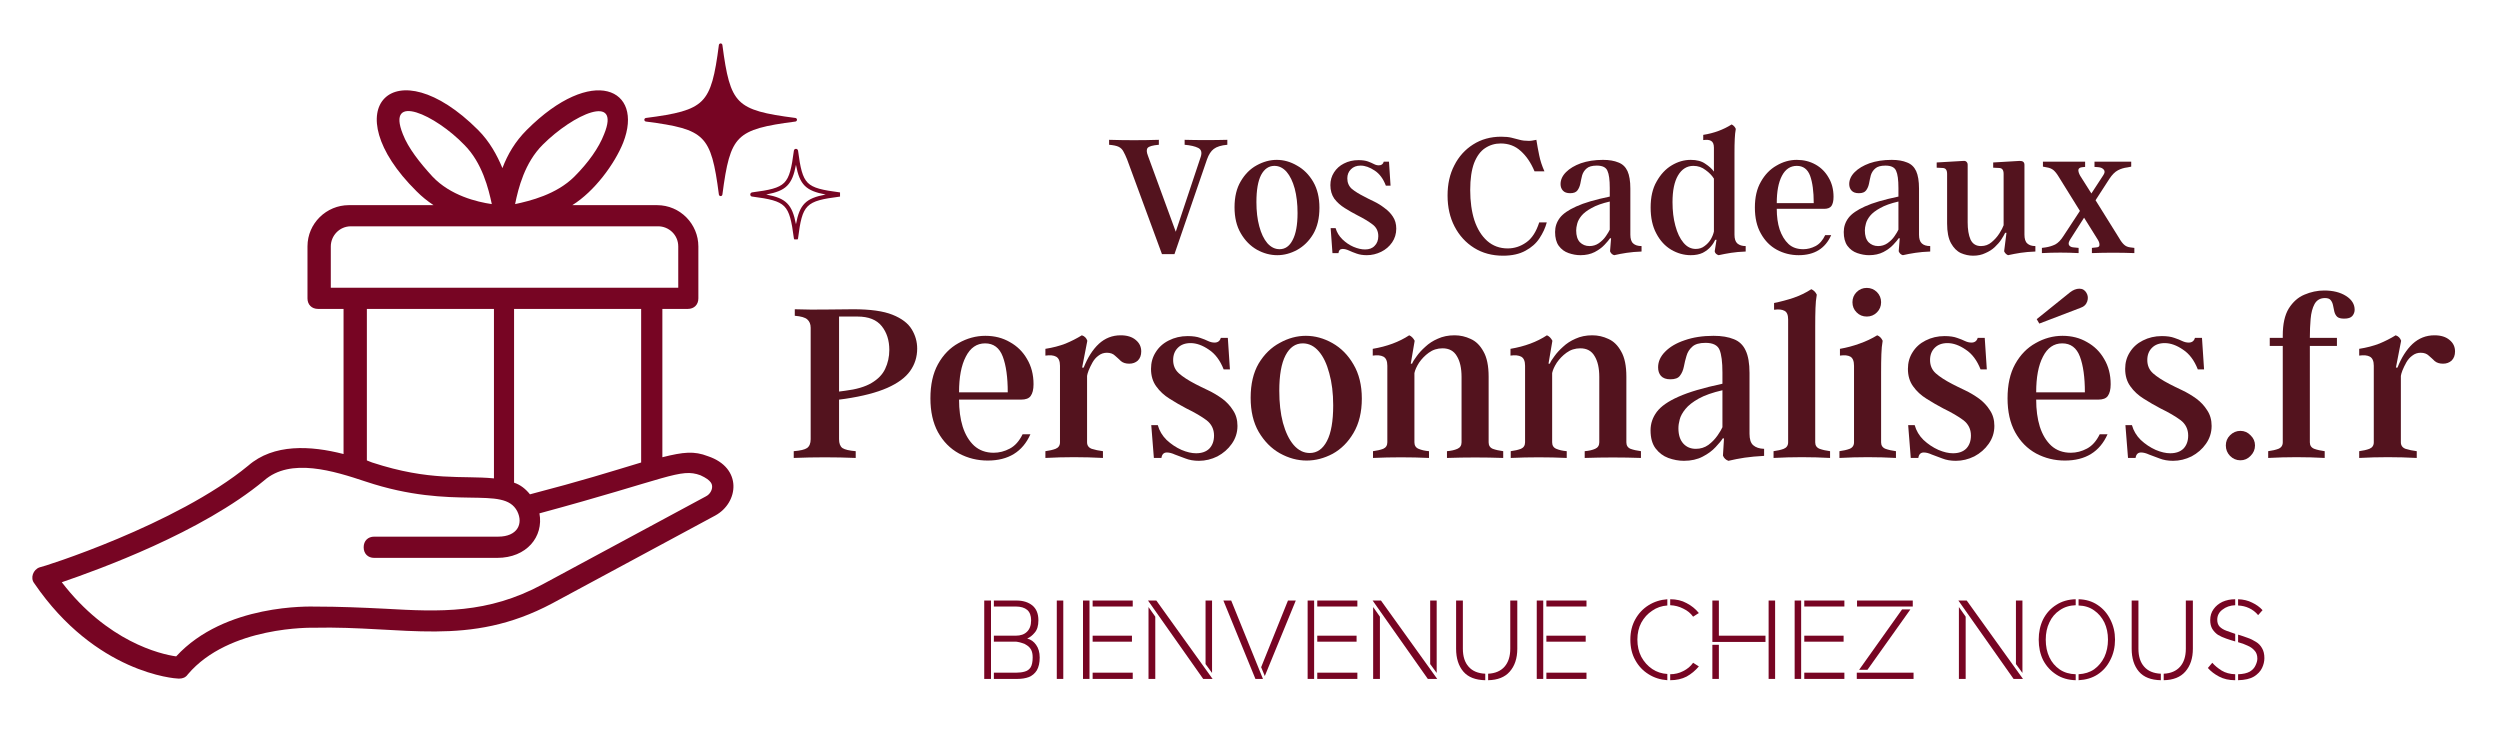 <svg version="1.0" preserveAspectRatio="xMidYMid meet" height="60" viewBox="0 0 150 45" zoomAndPan="magnify" width="200" xmlns:xlink="http://www.w3.org/1999/xlink" xmlns="http://www.w3.org/2000/svg"><defs><g></g><clipPath id="24b18cf048"><path clip-rule="nonzero" d="M 38.645 2.605 L 50.402 2.605 L 50.402 14.363 L 38.645 14.363 Z M 38.645 2.605"></path></clipPath><clipPath id="81e649d11e"><path clip-rule="nonzero" d="M 1.801 5 L 44.422 5 L 44.422 40.816 L 1.801 40.816 Z M 1.801 5"></path></clipPath></defs><rect fill-opacity="1" height="54" y="-4.5" fill="#ffffff" width="180" x="-15"></rect><rect fill-opacity="1" height="54" y="-4.5" fill="#ffffff" width="180" x="-15"></rect><g clip-path="url(#24b18cf048)"><path fill-rule="nonzero" fill-opacity="1" d="M 47.82 7.184 C 47.82 7.238 47.777 7.285 47.727 7.293 C 45.91 7.527 44.945 7.742 44.367 8.316 C 43.793 8.891 43.582 9.855 43.344 11.672 C 43.336 11.727 43.293 11.766 43.238 11.766 C 43.188 11.766 43.141 11.727 43.133 11.672 C 42.898 9.855 42.684 8.891 42.109 8.316 C 41.535 7.738 40.566 7.527 38.754 7.293 C 38.699 7.285 38.66 7.238 38.66 7.184 C 38.66 7.133 38.699 7.086 38.754 7.078 C 40.57 6.844 41.531 6.629 42.109 6.055 C 42.684 5.48 42.898 4.516 43.133 2.699 C 43.141 2.645 43.188 2.605 43.238 2.605 C 43.293 2.605 43.336 2.645 43.344 2.699 C 43.582 4.516 43.793 5.48 44.367 6.055 C 44.941 6.629 45.91 6.844 47.727 7.078 C 47.781 7.086 47.82 7.133 47.82 7.184 Z M 50.492 11.672 C 50.492 11.734 50.449 11.789 50.387 11.797 C 48.332 12.062 48.145 12.25 47.883 14.301 C 47.875 14.363 47.82 14.41 47.758 14.41 C 47.695 14.41 47.641 14.363 47.633 14.301 C 47.496 13.254 47.375 12.699 47.051 12.375 C 46.727 12.051 46.172 11.93 45.125 11.793 C 45.062 11.789 45.016 11.734 45.016 11.668 C 45.016 11.605 45.062 11.555 45.125 11.543 C 46.172 11.406 46.727 11.289 47.051 10.965 C 47.375 10.641 47.496 10.086 47.633 9.039 C 47.641 8.977 47.691 8.93 47.758 8.93 C 47.82 8.93 47.871 8.977 47.883 9.039 C 48.02 10.082 48.141 10.637 48.465 10.965 C 48.789 11.289 49.34 11.406 50.387 11.543 C 50.449 11.555 50.492 11.609 50.492 11.672 Z M 49.539 11.672 C 48.938 11.559 48.555 11.414 48.285 11.145 C 48.016 10.875 47.871 10.492 47.758 9.891 C 47.645 10.492 47.496 10.875 47.227 11.145 C 46.961 11.414 46.578 11.555 45.973 11.672 C 46.578 11.785 46.961 11.93 47.227 12.199 C 47.496 12.469 47.641 12.852 47.758 13.453 C 47.871 12.852 48.016 12.469 48.285 12.199 C 48.555 11.93 48.934 11.785 49.539 11.672 Z M 49.539 11.672" fill="#770523"></path></g><g clip-path="url(#81e649d11e)"><path fill-rule="nonzero" fill-opacity="1" d="M 42.473 27.371 C 41.648 27.051 41.012 27.117 39.742 27.434 L 39.742 18.535 L 41.266 18.535 C 41.648 18.535 41.902 18.281 41.902 17.902 L 41.902 14.785 C 41.902 13.453 40.82 12.309 39.422 12.309 L 34.34 12.309 C 35.672 11.48 36.883 9.828 37.391 8.559 C 38.66 5.316 35.547 3.855 31.605 7.797 C 30.906 8.496 30.461 9.258 30.145 10.086 C 29.828 9.32 29.383 8.496 28.684 7.797 C 23.664 2.777 19.977 6.523 24.996 11.48 C 25.316 11.801 25.633 12.055 26.012 12.309 L 20.93 12.309 C 19.594 12.309 18.449 13.391 18.449 14.785 L 18.449 17.902 C 18.449 18.281 18.703 18.535 19.086 18.535 L 20.613 18.535 L 20.613 27.242 C 18.641 26.734 16.418 26.609 14.891 27.941 C 10.57 31.5 2.5 34.043 2.371 34.043 C 1.992 34.172 1.801 34.68 2.055 34.996 C 5.742 40.398 10.508 40.715 10.699 40.715 C 10.699 40.715 10.699 40.715 10.762 40.715 C 10.953 40.715 11.141 40.652 11.27 40.461 C 13.746 37.539 18.77 37.664 18.832 37.664 C 24.234 37.539 28.109 38.875 33.133 36.203 L 42.918 30.93 C 44.316 30.168 44.57 28.07 42.473 27.371 Z M 31.797 29.66 C 31.543 29.34 31.227 29.086 30.844 28.961 L 30.844 18.535 L 38.469 18.535 L 38.469 27.75 C 36.562 28.324 34.973 28.832 31.797 29.66 Z M 32.559 8.688 C 34.402 6.844 37.262 5.57 36.246 8.051 C 35.93 8.875 35.293 9.766 34.465 10.594 C 33.387 11.672 31.797 12.055 30.906 12.246 C 31.098 11.293 31.48 9.766 32.559 8.688 Z M 24.172 8.051 C 23.152 5.508 26.141 6.906 27.855 8.688 C 28.938 9.766 29.32 11.355 29.508 12.246 C 28.621 12.117 27.031 11.738 25.949 10.594 C 25.188 9.766 24.488 8.875 24.172 8.051 Z M 19.848 14.785 C 19.848 14.152 20.359 13.578 21.055 13.578 L 39.488 13.578 C 40.121 13.578 40.695 14.086 40.695 14.785 L 40.695 17.266 L 19.848 17.266 Z M 22.012 18.535 L 29.637 18.535 L 29.637 28.703 C 27.73 28.516 25.824 28.895 22.328 27.75 C 22.199 27.688 22.137 27.688 22.012 27.625 Z M 42.727 29.215 C 42.727 29.402 42.602 29.66 42.348 29.785 L 32.559 35.059 C 29.254 36.84 26.395 36.711 23.09 36.523 C 21.754 36.457 20.359 36.395 18.895 36.395 C 18.641 36.395 13.492 36.203 10.57 39.383 C 9.617 39.254 6.438 38.492 3.707 34.934 C 5.93 34.172 12.094 31.945 15.844 28.832 C 17.434 27.434 20.039 28.262 21.945 28.895 C 27.285 30.676 30.207 29.086 31.035 30.676 C 31.414 31.438 31.035 32.199 29.891 32.199 L 22.453 32.199 C 22.074 32.199 21.82 32.453 21.82 32.836 C 21.82 33.219 22.074 33.473 22.453 33.473 L 29.828 33.473 C 31.605 33.473 32.625 32.199 32.367 30.801 C 40.121 28.703 40.82 28.07 42.027 28.516 C 42.727 28.832 42.727 29.086 42.727 29.215 Z M 42.727 29.215" fill="#770523"></path></g><g fill-opacity="1" fill="#53131e"><g transform="translate(66.437, 15.186)"><g><path d="M 4.641 -6.797 C 5.047 -6.785 5.473 -6.781 5.922 -6.781 C 6.367 -6.781 6.797 -6.785 7.203 -6.797 L 7.203 -6.5 C 6.836 -6.469 6.566 -6.383 6.391 -6.25 C 6.223 -6.125 6.086 -5.914 5.984 -5.625 L 4.031 0.062 L 3.281 0.062 L 1.188 -5.625 C 1.113 -5.812 1.039 -5.969 0.969 -6.094 C 0.906 -6.219 0.812 -6.312 0.688 -6.375 C 0.562 -6.438 0.367 -6.477 0.109 -6.5 L 0.109 -6.797 C 1.109 -6.766 2.102 -6.766 3.094 -6.797 L 3.094 -6.5 C 2.727 -6.469 2.504 -6.406 2.422 -6.312 C 2.348 -6.219 2.352 -6.062 2.438 -5.844 L 4.109 -1.281 L 5.609 -5.781 C 5.691 -6.039 5.641 -6.219 5.453 -6.312 C 5.266 -6.406 4.992 -6.469 4.641 -6.5 Z M 4.641 -6.797"></path></g></g></g><g fill-opacity="1" fill="#53131e"><g transform="translate(73.744, 15.186)"><g><path d="M 2.859 -5.594 C 3.285 -5.594 3.691 -5.477 4.078 -5.25 C 4.473 -5.031 4.797 -4.707 5.047 -4.281 C 5.297 -3.852 5.422 -3.332 5.422 -2.719 C 5.422 -2.094 5.297 -1.566 5.047 -1.141 C 4.797 -0.723 4.473 -0.406 4.078 -0.188 C 3.691 0.02 3.297 0.125 2.891 0.125 C 2.473 0.125 2.066 0.016 1.672 -0.203 C 1.273 -0.43 0.953 -0.758 0.703 -1.188 C 0.453 -1.613 0.328 -2.133 0.328 -2.75 C 0.328 -3.375 0.453 -3.895 0.703 -4.312 C 0.953 -4.738 1.27 -5.055 1.656 -5.266 C 2.051 -5.484 2.453 -5.594 2.859 -5.594 Z M 3.031 -0.234 C 3.363 -0.234 3.625 -0.414 3.812 -0.781 C 4.008 -1.145 4.109 -1.688 4.109 -2.406 C 4.109 -2.957 4.051 -3.445 3.938 -3.875 C 3.82 -4.301 3.66 -4.633 3.453 -4.875 C 3.242 -5.113 3 -5.234 2.719 -5.234 C 2.383 -5.234 2.117 -5.051 1.922 -4.688 C 1.734 -4.32 1.641 -3.781 1.641 -3.062 C 1.641 -2.52 1.695 -2.035 1.812 -1.609 C 1.926 -1.18 2.086 -0.844 2.297 -0.594 C 2.516 -0.352 2.758 -0.234 3.031 -0.234 Z M 3.031 -0.234"></path></g></g></g><g fill-opacity="1" fill="#53131e"><g transform="translate(79.495, 15.186)"><g><path d="M 4.281 -1.469 C 4.281 -1.156 4.195 -0.879 4.031 -0.641 C 3.863 -0.398 3.645 -0.211 3.375 -0.078 C 3.102 0.055 2.816 0.125 2.516 0.125 C 2.285 0.125 2.082 0.094 1.906 0.031 C 1.727 -0.031 1.57 -0.094 1.438 -0.156 C 1.301 -0.219 1.176 -0.25 1.062 -0.25 C 0.914 -0.25 0.832 -0.164 0.812 0 L 0.453 0 L 0.344 -1.5 L 0.641 -1.5 C 0.711 -1.25 0.848 -1.023 1.047 -0.828 C 1.254 -0.629 1.477 -0.477 1.719 -0.375 C 1.969 -0.27 2.195 -0.219 2.406 -0.219 C 2.656 -0.219 2.848 -0.289 2.984 -0.438 C 3.129 -0.582 3.203 -0.773 3.203 -1.016 C 3.203 -1.316 3.086 -1.551 2.859 -1.719 C 2.629 -1.895 2.328 -2.078 1.953 -2.266 C 1.691 -2.398 1.438 -2.547 1.188 -2.703 C 0.938 -2.859 0.727 -3.047 0.562 -3.266 C 0.406 -3.492 0.328 -3.766 0.328 -4.078 C 0.328 -4.359 0.398 -4.613 0.547 -4.844 C 0.691 -5.07 0.891 -5.25 1.141 -5.375 C 1.398 -5.508 1.691 -5.578 2.016 -5.578 C 2.242 -5.578 2.43 -5.551 2.578 -5.5 C 2.723 -5.445 2.844 -5.395 2.938 -5.344 C 3.039 -5.289 3.141 -5.266 3.234 -5.266 C 3.391 -5.266 3.488 -5.336 3.531 -5.484 L 3.844 -5.484 L 3.938 -4.047 L 3.656 -4.047 C 3.5 -4.461 3.273 -4.766 2.984 -4.953 C 2.691 -5.148 2.41 -5.25 2.141 -5.25 C 1.898 -5.25 1.707 -5.176 1.562 -5.031 C 1.414 -4.883 1.344 -4.703 1.344 -4.484 C 1.344 -4.234 1.43 -4.023 1.609 -3.859 C 1.797 -3.703 2.047 -3.547 2.359 -3.391 C 2.535 -3.297 2.734 -3.195 2.953 -3.094 C 3.172 -2.988 3.379 -2.859 3.578 -2.703 C 3.785 -2.555 3.953 -2.383 4.078 -2.188 C 4.211 -1.988 4.281 -1.75 4.281 -1.469 Z M 4.281 -1.469"></path></g></g></g><g fill-opacity="1" fill="#53131e"><g transform="translate(84.053, 15.186)"><g></g></g></g><g fill-opacity="1" fill="#53131e"><g transform="translate(86.463, 15.186)"><g><path d="M 5.891 -1.844 L 6.344 -1.844 C 6.258 -1.52 6.113 -1.203 5.906 -0.891 C 5.707 -0.586 5.426 -0.336 5.062 -0.141 C 4.707 0.055 4.258 0.156 3.719 0.156 C 3.062 0.156 2.484 0 1.984 -0.312 C 1.484 -0.625 1.094 -1.051 0.812 -1.594 C 0.531 -2.133 0.391 -2.754 0.391 -3.453 C 0.391 -4.141 0.523 -4.742 0.797 -5.266 C 1.066 -5.797 1.441 -6.211 1.922 -6.516 C 2.41 -6.828 2.973 -6.984 3.609 -6.984 C 3.867 -6.984 4.078 -6.961 4.234 -6.922 C 4.398 -6.879 4.562 -6.836 4.719 -6.797 C 4.875 -6.754 5.055 -6.734 5.266 -6.734 C 5.336 -6.734 5.406 -6.738 5.469 -6.75 C 5.531 -6.758 5.613 -6.773 5.719 -6.797 C 5.77 -6.473 5.828 -6.16 5.891 -5.859 C 5.953 -5.555 6.055 -5.238 6.203 -4.906 L 5.609 -4.906 C 5.391 -5.426 5.113 -5.832 4.781 -6.125 C 4.457 -6.426 4.055 -6.578 3.578 -6.578 C 3.234 -6.578 2.922 -6.484 2.641 -6.297 C 2.367 -6.117 2.148 -5.82 1.984 -5.406 C 1.828 -4.988 1.75 -4.445 1.75 -3.781 C 1.75 -3.102 1.832 -2.5 2 -1.969 C 2.176 -1.445 2.43 -1.035 2.766 -0.734 C 3.109 -0.43 3.52 -0.281 4 -0.281 C 4.395 -0.281 4.766 -0.398 5.109 -0.641 C 5.453 -0.879 5.711 -1.281 5.891 -1.844 Z M 5.891 -1.844"></path></g></g></g><g fill-opacity="1" fill="#53131e"><g transform="translate(93.024, 15.186)"><g><path d="M 4.797 -1.109 C 4.797 -0.859 4.852 -0.68 4.969 -0.578 C 5.082 -0.473 5.25 -0.422 5.469 -0.422 L 5.469 -0.094 C 5.133 -0.082 4.836 -0.055 4.578 -0.016 C 4.316 0.023 4.066 0.07 3.828 0.125 C 3.711 0.094 3.629 0.016 3.578 -0.109 L 3.641 -0.891 L 3.578 -0.891 C 3.516 -0.797 3.406 -0.664 3.25 -0.5 C 3.094 -0.332 2.895 -0.188 2.656 -0.062 C 2.414 0.062 2.129 0.125 1.797 0.125 C 1.566 0.125 1.332 0.082 1.094 0 C 0.852 -0.082 0.656 -0.227 0.5 -0.438 C 0.352 -0.645 0.281 -0.922 0.281 -1.266 C 0.281 -1.578 0.375 -1.859 0.562 -2.109 C 0.75 -2.359 1.078 -2.586 1.547 -2.797 C 2.023 -3.016 2.695 -3.211 3.562 -3.391 L 3.562 -3.906 C 3.562 -4.395 3.516 -4.738 3.422 -4.938 C 3.336 -5.145 3.125 -5.25 2.781 -5.25 C 2.5 -5.25 2.297 -5.191 2.172 -5.078 C 2.047 -4.973 1.957 -4.836 1.906 -4.672 C 1.863 -4.504 1.828 -4.336 1.797 -4.172 C 1.766 -4.016 1.707 -3.879 1.625 -3.766 C 1.539 -3.648 1.395 -3.594 1.188 -3.594 C 0.988 -3.594 0.844 -3.645 0.75 -3.75 C 0.656 -3.852 0.609 -3.984 0.609 -4.141 C 0.609 -4.398 0.719 -4.641 0.938 -4.859 C 1.156 -5.078 1.453 -5.254 1.828 -5.391 C 2.211 -5.523 2.656 -5.594 3.156 -5.594 C 3.531 -5.594 3.836 -5.539 4.078 -5.438 C 4.328 -5.344 4.508 -5.172 4.625 -4.922 C 4.738 -4.672 4.797 -4.32 4.797 -3.875 Z M 2.344 -0.422 C 2.551 -0.422 2.738 -0.477 2.906 -0.594 C 3.082 -0.719 3.223 -0.859 3.328 -1.016 C 3.441 -1.18 3.52 -1.312 3.562 -1.406 L 3.562 -3.094 C 3.102 -2.988 2.738 -2.859 2.469 -2.703 C 2.195 -2.555 1.992 -2.398 1.859 -2.234 C 1.734 -2.078 1.648 -1.922 1.609 -1.766 C 1.566 -1.609 1.547 -1.473 1.547 -1.359 C 1.547 -1.055 1.617 -0.82 1.766 -0.656 C 1.922 -0.5 2.113 -0.422 2.344 -0.422 Z M 2.344 -0.422"></path></g></g></g><g fill-opacity="1" fill="#53131e"><g transform="translate(98.71, 15.186)"><g><path d="M 5.359 -1.109 C 5.359 -0.859 5.414 -0.68 5.531 -0.578 C 5.656 -0.473 5.82 -0.422 6.031 -0.422 L 6.031 -0.094 C 5.695 -0.082 5.406 -0.055 5.156 -0.016 C 4.906 0.023 4.656 0.07 4.406 0.125 C 4.27 0.082 4.191 0.004 4.172 -0.109 L 4.281 -0.797 L 4.203 -0.797 C 4.148 -0.672 4.062 -0.535 3.938 -0.391 C 3.812 -0.242 3.648 -0.117 3.453 -0.016 C 3.254 0.078 3.016 0.125 2.734 0.125 C 2.328 0.125 1.938 0.016 1.562 -0.203 C 1.195 -0.422 0.898 -0.742 0.672 -1.172 C 0.441 -1.598 0.328 -2.117 0.328 -2.734 C 0.328 -3.359 0.445 -3.879 0.688 -4.297 C 0.926 -4.723 1.227 -5.047 1.594 -5.266 C 1.957 -5.484 2.336 -5.594 2.734 -5.594 C 3.098 -5.594 3.391 -5.516 3.609 -5.359 C 3.836 -5.211 4.008 -5.055 4.125 -4.891 L 4.125 -6.328 C 4.125 -6.535 4.066 -6.672 3.953 -6.734 C 3.848 -6.797 3.691 -6.812 3.484 -6.781 L 3.484 -7.094 C 4.129 -7.195 4.695 -7.406 5.188 -7.719 C 5.301 -7.664 5.383 -7.578 5.438 -7.453 C 5.406 -7.273 5.383 -7.07 5.375 -6.844 C 5.363 -6.613 5.359 -6.328 5.359 -5.984 Z M 4.125 -1.297 L 4.125 -4.469 C 4.008 -4.656 3.844 -4.828 3.625 -4.984 C 3.414 -5.148 3.172 -5.234 2.891 -5.234 C 2.504 -5.234 2.195 -5.039 1.969 -4.656 C 1.75 -4.281 1.641 -3.75 1.641 -3.062 C 1.641 -2.539 1.695 -2.066 1.812 -1.641 C 1.926 -1.211 2.086 -0.875 2.297 -0.625 C 2.504 -0.375 2.75 -0.25 3.031 -0.25 C 3.238 -0.25 3.414 -0.305 3.562 -0.422 C 3.719 -0.535 3.844 -0.672 3.938 -0.828 C 4.031 -0.992 4.094 -1.148 4.125 -1.297 Z M 4.125 -1.297"></path></g></g></g><g fill-opacity="1" fill="#53131e"><g transform="translate(104.965, 15.186)"><g><path d="M 4.906 -1.078 C 4.551 -0.273 3.898 0.125 2.953 0.125 C 2.484 0.125 2.047 0.016 1.641 -0.203 C 1.242 -0.422 0.926 -0.742 0.688 -1.172 C 0.445 -1.598 0.328 -2.117 0.328 -2.734 C 0.328 -3.348 0.445 -3.863 0.688 -4.281 C 0.926 -4.707 1.238 -5.031 1.625 -5.25 C 2.008 -5.477 2.414 -5.594 2.844 -5.594 C 3.258 -5.594 3.633 -5.5 3.969 -5.312 C 4.301 -5.125 4.562 -4.863 4.75 -4.531 C 4.945 -4.207 5.047 -3.82 5.047 -3.375 C 5.047 -3.133 5.004 -2.953 4.922 -2.828 C 4.836 -2.711 4.691 -2.656 4.484 -2.656 L 1.641 -2.656 C 1.641 -2.195 1.695 -1.785 1.812 -1.422 C 1.938 -1.055 2.113 -0.766 2.344 -0.547 C 2.57 -0.336 2.867 -0.234 3.234 -0.234 C 3.484 -0.234 3.727 -0.297 3.969 -0.422 C 4.207 -0.547 4.398 -0.766 4.547 -1.078 Z M 3.859 -3 C 3.859 -3.695 3.785 -4.242 3.641 -4.641 C 3.492 -5.035 3.227 -5.234 2.844 -5.234 C 2.457 -5.234 2.16 -5.035 1.953 -4.641 C 1.742 -4.242 1.641 -3.695 1.641 -3 Z M 3.859 -3"></path></g></g></g><g fill-opacity="1" fill="#53131e"><g transform="translate(110.344, 15.186)"><g><path d="M 4.797 -1.109 C 4.797 -0.859 4.852 -0.68 4.969 -0.578 C 5.082 -0.473 5.25 -0.422 5.469 -0.422 L 5.469 -0.094 C 5.133 -0.082 4.836 -0.055 4.578 -0.016 C 4.316 0.023 4.066 0.07 3.828 0.125 C 3.711 0.094 3.629 0.016 3.578 -0.109 L 3.641 -0.891 L 3.578 -0.891 C 3.516 -0.797 3.406 -0.664 3.25 -0.5 C 3.094 -0.332 2.895 -0.188 2.656 -0.062 C 2.414 0.062 2.129 0.125 1.797 0.125 C 1.566 0.125 1.332 0.082 1.094 0 C 0.852 -0.082 0.656 -0.227 0.5 -0.438 C 0.352 -0.645 0.281 -0.922 0.281 -1.266 C 0.281 -1.578 0.375 -1.859 0.562 -2.109 C 0.75 -2.359 1.078 -2.586 1.547 -2.797 C 2.023 -3.016 2.695 -3.211 3.562 -3.391 L 3.562 -3.906 C 3.562 -4.395 3.516 -4.738 3.422 -4.938 C 3.336 -5.145 3.125 -5.25 2.781 -5.25 C 2.5 -5.25 2.297 -5.191 2.172 -5.078 C 2.047 -4.973 1.957 -4.836 1.906 -4.672 C 1.863 -4.504 1.828 -4.336 1.797 -4.172 C 1.766 -4.016 1.707 -3.879 1.625 -3.766 C 1.539 -3.648 1.395 -3.594 1.188 -3.594 C 0.988 -3.594 0.844 -3.645 0.75 -3.75 C 0.656 -3.852 0.609 -3.984 0.609 -4.141 C 0.609 -4.398 0.719 -4.641 0.938 -4.859 C 1.156 -5.078 1.453 -5.254 1.828 -5.391 C 2.211 -5.523 2.656 -5.594 3.156 -5.594 C 3.531 -5.594 3.836 -5.539 4.078 -5.438 C 4.328 -5.344 4.508 -5.172 4.625 -4.922 C 4.738 -4.672 4.797 -4.32 4.797 -3.875 Z M 2.344 -0.422 C 2.551 -0.422 2.738 -0.477 2.906 -0.594 C 3.082 -0.719 3.223 -0.859 3.328 -1.016 C 3.441 -1.18 3.52 -1.312 3.562 -1.406 L 3.562 -3.094 C 3.102 -2.988 2.738 -2.859 2.469 -2.703 C 2.195 -2.555 1.992 -2.398 1.859 -2.234 C 1.734 -2.078 1.648 -1.922 1.609 -1.766 C 1.566 -1.609 1.547 -1.473 1.547 -1.359 C 1.547 -1.055 1.617 -0.82 1.766 -0.656 C 1.922 -0.5 2.113 -0.422 2.344 -0.422 Z M 2.344 -0.422"></path></g></g></g><g fill-opacity="1" fill="#53131e"><g transform="translate(116.029, 15.186)"><g><path d="M 5.438 -1.109 C 5.438 -0.859 5.492 -0.68 5.609 -0.578 C 5.723 -0.473 5.883 -0.422 6.094 -0.422 L 6.094 -0.094 C 5.758 -0.082 5.461 -0.055 5.203 -0.016 C 4.953 0.023 4.703 0.07 4.453 0.125 C 4.348 0.082 4.27 0.004 4.219 -0.109 L 4.359 -1.219 L 4.281 -1.219 C 4.227 -1.102 4.148 -0.969 4.047 -0.812 C 3.953 -0.664 3.82 -0.516 3.656 -0.359 C 3.5 -0.211 3.312 -0.094 3.094 0 C 2.883 0.102 2.641 0.156 2.359 0.156 C 2.109 0.156 1.863 0.102 1.625 0 C 1.383 -0.113 1.188 -0.312 1.031 -0.594 C 0.875 -0.875 0.797 -1.27 0.797 -1.781 L 0.797 -4.75 C 0.797 -4.883 0.77 -4.977 0.719 -5.031 C 0.676 -5.082 0.602 -5.109 0.5 -5.109 L 0.172 -5.125 L 0.172 -5.438 L 1.766 -5.531 C 1.848 -5.539 1.91 -5.523 1.953 -5.484 C 2.004 -5.441 2.031 -5.379 2.031 -5.297 L 2.031 -1.844 C 2.031 -1.426 2.086 -1.082 2.203 -0.812 C 2.328 -0.551 2.535 -0.422 2.828 -0.422 C 3.078 -0.422 3.289 -0.5 3.469 -0.656 C 3.656 -0.812 3.812 -0.988 3.938 -1.188 C 4.062 -1.383 4.145 -1.547 4.188 -1.672 L 4.188 -4.75 C 4.188 -4.883 4.16 -4.977 4.109 -5.031 C 4.066 -5.082 3.992 -5.109 3.891 -5.109 L 3.562 -5.125 L 3.562 -5.438 L 5.141 -5.531 C 5.336 -5.539 5.438 -5.461 5.438 -5.297 Z M 5.438 -1.109"></path></g></g></g><g fill-opacity="1" fill="#53131e"><g transform="translate(122.295, 15.186)"><g><path d="M 5.516 -0.344 L 5.766 -0.312 L 5.766 0 C 4.922 -0.031 4.07 -0.031 3.219 0 L 3.219 -0.312 L 3.5 -0.344 C 3.613 -0.352 3.672 -0.398 3.672 -0.484 C 3.68 -0.578 3.648 -0.68 3.578 -0.797 L 2.75 -2.125 L 1.922 -0.828 C 1.828 -0.68 1.801 -0.566 1.844 -0.484 C 1.895 -0.398 1.984 -0.352 2.109 -0.344 L 2.422 -0.312 L 2.422 0 C 1.691 -0.039 0.957 -0.039 0.219 0 L 0.219 -0.312 L 0.453 -0.344 C 0.648 -0.375 0.836 -0.43 1.016 -0.516 C 1.191 -0.609 1.359 -0.781 1.516 -1.031 L 2.5 -2.531 L 1.219 -4.594 C 1.113 -4.77 1.008 -4.898 0.906 -4.984 C 0.801 -5.066 0.676 -5.117 0.531 -5.141 L 0.281 -5.188 L 0.281 -5.484 L 2.812 -5.484 L 2.812 -5.172 L 2.656 -5.156 C 2.5 -5.145 2.414 -5.086 2.406 -4.984 C 2.406 -4.891 2.441 -4.773 2.516 -4.641 L 3.188 -3.578 L 3.891 -4.656 C 3.992 -4.801 4.008 -4.914 3.938 -5 C 3.863 -5.094 3.75 -5.145 3.594 -5.156 L 3.375 -5.172 L 3.375 -5.484 L 5.578 -5.484 L 5.578 -5.188 L 5.344 -5.141 C 5.145 -5.117 4.957 -5.062 4.781 -4.969 C 4.602 -4.875 4.43 -4.703 4.266 -4.453 L 3.438 -3.172 L 4.859 -0.891 C 4.961 -0.711 5.062 -0.582 5.156 -0.5 C 5.25 -0.414 5.367 -0.363 5.516 -0.344 Z M 5.516 -0.344"></path></g></g></g><g fill-opacity="1" fill="#53131e"><g transform="translate(47.265, 27.477)"><g><path d="M 3.078 -3.5 L 3.078 -1.125 C 3.078 -0.875 3.145 -0.695 3.281 -0.594 C 3.426 -0.5 3.691 -0.438 4.078 -0.406 L 4.078 0 C 2.848 -0.051 1.609 -0.051 0.359 0 L 0.359 -0.406 C 0.754 -0.438 1.02 -0.5 1.156 -0.594 C 1.301 -0.695 1.375 -0.875 1.375 -1.125 L 1.375 -7.812 C 1.375 -8.031 1.305 -8.195 1.172 -8.312 C 1.047 -8.426 0.797 -8.5 0.422 -8.531 L 0.422 -8.922 C 1.078 -8.898 1.723 -8.895 2.359 -8.906 C 3.004 -8.914 3.531 -8.922 3.938 -8.922 C 4.957 -8.922 5.738 -8.812 6.281 -8.594 C 6.832 -8.375 7.219 -8.082 7.438 -7.719 C 7.656 -7.363 7.766 -6.977 7.766 -6.562 C 7.766 -6.062 7.625 -5.613 7.344 -5.219 C 7.062 -4.82 6.602 -4.484 5.969 -4.203 C 5.332 -3.922 4.488 -3.703 3.438 -3.547 Z M 3.078 -3.984 L 3.438 -4.031 C 4.113 -4.113 4.645 -4.27 5.031 -4.5 C 5.414 -4.727 5.688 -5.008 5.844 -5.344 C 6.008 -5.688 6.094 -6.066 6.094 -6.484 C 6.094 -7.055 5.941 -7.531 5.641 -7.906 C 5.336 -8.289 4.852 -8.484 4.188 -8.484 L 3.078 -8.484 Z M 3.078 -3.984"></path></g></g></g><g fill-opacity="1" fill="#53131e"><g transform="translate(55.387, 27.477)"><g><path d="M 6.438 -1.422 C 5.969 -0.367 5.113 0.156 3.875 0.156 C 3.258 0.156 2.688 0.016 2.156 -0.266 C 1.625 -0.555 1.203 -0.984 0.891 -1.547 C 0.586 -2.109 0.438 -2.785 0.438 -3.578 C 0.438 -4.391 0.586 -5.07 0.891 -5.625 C 1.203 -6.188 1.613 -6.609 2.125 -6.891 C 2.633 -7.18 3.172 -7.328 3.734 -7.328 C 4.285 -7.328 4.773 -7.203 5.203 -6.953 C 5.641 -6.711 5.984 -6.375 6.234 -5.938 C 6.492 -5.508 6.625 -5.004 6.625 -4.422 C 6.625 -4.109 6.566 -3.875 6.453 -3.719 C 6.348 -3.57 6.156 -3.5 5.875 -3.5 L 2.156 -3.5 C 2.156 -2.895 2.227 -2.352 2.375 -1.875 C 2.531 -1.395 2.758 -1.016 3.062 -0.734 C 3.375 -0.453 3.766 -0.312 4.234 -0.312 C 4.566 -0.312 4.891 -0.395 5.203 -0.562 C 5.516 -0.727 5.77 -1.016 5.969 -1.422 Z M 5.078 -3.938 C 5.078 -4.844 4.977 -5.555 4.781 -6.078 C 4.582 -6.609 4.227 -6.875 3.719 -6.875 C 3.219 -6.875 2.832 -6.609 2.562 -6.078 C 2.289 -5.555 2.156 -4.844 2.156 -3.938 Z M 5.078 -3.938"></path></g></g></g><g fill-opacity="1" fill="#53131e"><g transform="translate(62.443, 27.477)"><g><path d="M 4.797 -7.359 C 5.18 -7.359 5.484 -7.266 5.703 -7.078 C 5.922 -6.898 6.031 -6.672 6.031 -6.391 C 6.031 -6.16 5.961 -5.977 5.828 -5.844 C 5.691 -5.719 5.52 -5.656 5.312 -5.656 C 5.102 -5.656 4.938 -5.707 4.812 -5.812 C 4.695 -5.926 4.578 -6.035 4.453 -6.141 C 4.336 -6.254 4.176 -6.312 3.969 -6.312 C 3.781 -6.312 3.613 -6.254 3.469 -6.141 C 3.32 -6.035 3.203 -5.898 3.109 -5.734 C 3.016 -5.566 2.938 -5.406 2.875 -5.25 C 2.82 -5.102 2.789 -4.992 2.781 -4.922 L 2.781 -0.938 C 2.781 -0.75 2.875 -0.617 3.062 -0.547 C 3.258 -0.484 3.484 -0.438 3.734 -0.406 L 3.734 0 C 2.566 -0.062 1.414 -0.062 0.281 0 L 0.281 -0.406 C 0.52 -0.438 0.723 -0.484 0.891 -0.547 C 1.066 -0.617 1.156 -0.75 1.156 -0.938 L 1.156 -5.531 C 1.156 -5.812 1.078 -5.992 0.922 -6.078 C 0.773 -6.16 0.562 -6.18 0.281 -6.141 L 0.281 -6.547 C 0.727 -6.617 1.129 -6.723 1.484 -6.859 C 1.836 -7.004 2.164 -7.172 2.469 -7.359 C 2.633 -7.305 2.742 -7.195 2.797 -7.031 L 2.484 -5.422 L 2.578 -5.422 C 2.816 -6.023 3.117 -6.5 3.484 -6.844 C 3.859 -7.188 4.297 -7.359 4.797 -7.359 Z M 4.797 -7.359"></path></g></g></g><g fill-opacity="1" fill="#53131e"><g transform="translate(68.623, 27.477)"><g><path d="M 5.625 -1.922 C 5.625 -1.523 5.508 -1.164 5.281 -0.844 C 5.062 -0.531 4.773 -0.281 4.422 -0.094 C 4.066 0.082 3.695 0.172 3.312 0.172 C 3.008 0.172 2.738 0.125 2.5 0.031 C 2.27 -0.051 2.062 -0.129 1.875 -0.203 C 1.695 -0.285 1.535 -0.328 1.391 -0.328 C 1.203 -0.328 1.094 -0.219 1.062 0 L 0.609 0 L 0.453 -1.969 L 0.844 -1.969 C 0.938 -1.633 1.113 -1.336 1.375 -1.078 C 1.645 -0.828 1.941 -0.629 2.266 -0.484 C 2.586 -0.348 2.879 -0.281 3.141 -0.281 C 3.484 -0.281 3.75 -0.375 3.938 -0.562 C 4.125 -0.758 4.219 -1.02 4.219 -1.344 C 4.219 -1.727 4.066 -2.035 3.766 -2.266 C 3.461 -2.492 3.062 -2.727 2.562 -2.969 C 2.227 -3.145 1.895 -3.336 1.562 -3.547 C 1.227 -3.754 0.957 -4.004 0.75 -4.297 C 0.539 -4.586 0.438 -4.938 0.438 -5.344 C 0.438 -5.719 0.531 -6.051 0.719 -6.344 C 0.906 -6.645 1.164 -6.879 1.5 -7.047 C 1.844 -7.223 2.223 -7.312 2.641 -7.312 C 2.953 -7.312 3.203 -7.273 3.391 -7.203 C 3.578 -7.141 3.734 -7.078 3.859 -7.016 C 3.992 -6.953 4.125 -6.922 4.25 -6.922 C 4.445 -6.922 4.57 -7.016 4.625 -7.203 L 5.047 -7.203 L 5.172 -5.312 L 4.797 -5.312 C 4.586 -5.852 4.289 -6.25 3.906 -6.5 C 3.531 -6.758 3.164 -6.891 2.812 -6.891 C 2.488 -6.891 2.234 -6.797 2.047 -6.609 C 1.859 -6.422 1.766 -6.176 1.766 -5.875 C 1.766 -5.551 1.879 -5.285 2.109 -5.078 C 2.348 -4.867 2.676 -4.656 3.094 -4.438 C 3.32 -4.32 3.578 -4.195 3.859 -4.062 C 4.148 -3.926 4.43 -3.758 4.703 -3.562 C 4.973 -3.363 5.191 -3.129 5.359 -2.859 C 5.535 -2.598 5.625 -2.285 5.625 -1.922 Z M 5.625 -1.922"></path></g></g></g><g fill-opacity="1" fill="#53131e"><g transform="translate(74.601, 27.477)"><g><path d="M 3.75 -7.328 C 4.301 -7.328 4.832 -7.18 5.344 -6.891 C 5.863 -6.598 6.285 -6.172 6.609 -5.609 C 6.941 -5.047 7.109 -4.363 7.109 -3.562 C 7.109 -2.75 6.941 -2.062 6.609 -1.5 C 6.285 -0.945 5.867 -0.531 5.359 -0.25 C 4.848 0.02 4.328 0.156 3.797 0.156 C 3.242 0.156 2.707 0.008 2.188 -0.281 C 1.676 -0.57 1.254 -1 0.922 -1.562 C 0.598 -2.125 0.438 -2.805 0.438 -3.609 C 0.438 -4.43 0.598 -5.117 0.922 -5.672 C 1.254 -6.223 1.676 -6.633 2.188 -6.906 C 2.695 -7.188 3.219 -7.328 3.75 -7.328 Z M 3.984 -0.297 C 4.422 -0.297 4.766 -0.535 5.016 -1.016 C 5.266 -1.492 5.391 -2.207 5.391 -3.156 C 5.391 -3.883 5.312 -4.523 5.156 -5.078 C 5.008 -5.641 4.801 -6.078 4.531 -6.391 C 4.258 -6.711 3.938 -6.875 3.562 -6.875 C 3.125 -6.875 2.781 -6.633 2.531 -6.156 C 2.281 -5.676 2.156 -4.969 2.156 -4.031 C 2.156 -3.312 2.227 -2.672 2.375 -2.109 C 2.531 -1.547 2.742 -1.102 3.016 -0.781 C 3.297 -0.457 3.617 -0.297 3.984 -0.297 Z M 3.984 -0.297"></path></g></g></g><g fill-opacity="1" fill="#53131e"><g transform="translate(82.146, 27.477)"><g><path d="M 7.172 -0.938 C 7.172 -0.75 7.254 -0.617 7.422 -0.547 C 7.598 -0.484 7.805 -0.438 8.047 -0.406 L 8.047 0 C 6.93 -0.039 5.805 -0.039 4.672 0 L 4.672 -0.406 C 4.922 -0.426 5.129 -0.473 5.297 -0.547 C 5.461 -0.617 5.547 -0.75 5.547 -0.938 L 5.547 -4.859 C 5.547 -5.391 5.453 -5.805 5.266 -6.109 C 5.086 -6.422 4.801 -6.578 4.406 -6.578 C 4.094 -6.578 3.816 -6.488 3.578 -6.312 C 3.348 -6.145 3.156 -5.945 3 -5.719 C 2.852 -5.488 2.758 -5.281 2.719 -5.094 L 2.719 -0.938 C 2.719 -0.75 2.801 -0.617 2.969 -0.547 C 3.145 -0.473 3.352 -0.426 3.594 -0.406 L 3.594 0 C 2.469 -0.051 1.348 -0.051 0.234 0 L 0.234 -0.406 C 0.473 -0.438 0.676 -0.484 0.844 -0.547 C 1.008 -0.617 1.094 -0.75 1.094 -0.938 L 1.094 -5.531 C 1.094 -5.812 1.016 -5.992 0.859 -6.078 C 0.703 -6.16 0.488 -6.18 0.219 -6.141 L 0.219 -6.547 C 1.07 -6.691 1.801 -6.961 2.406 -7.359 C 2.539 -7.305 2.648 -7.195 2.734 -7.031 L 2.5 -5.656 L 2.578 -5.656 C 2.629 -5.781 2.723 -5.93 2.859 -6.109 C 2.992 -6.297 3.164 -6.484 3.375 -6.672 C 3.582 -6.867 3.832 -7.031 4.125 -7.156 C 4.414 -7.289 4.75 -7.359 5.125 -7.359 C 5.469 -7.359 5.789 -7.285 6.094 -7.141 C 6.406 -7.004 6.66 -6.754 6.859 -6.391 C 7.066 -6.035 7.172 -5.531 7.172 -4.875 Z M 7.172 -0.938"></path></g></g></g><g fill-opacity="1" fill="#53131e"><g transform="translate(90.41, 27.477)"><g><path d="M 7.172 -0.938 C 7.172 -0.75 7.254 -0.617 7.422 -0.547 C 7.598 -0.484 7.805 -0.438 8.047 -0.406 L 8.047 0 C 6.93 -0.039 5.805 -0.039 4.672 0 L 4.672 -0.406 C 4.922 -0.426 5.129 -0.473 5.297 -0.547 C 5.461 -0.617 5.547 -0.75 5.547 -0.938 L 5.547 -4.859 C 5.547 -5.391 5.453 -5.805 5.266 -6.109 C 5.086 -6.422 4.801 -6.578 4.406 -6.578 C 4.094 -6.578 3.816 -6.488 3.578 -6.312 C 3.348 -6.145 3.156 -5.945 3 -5.719 C 2.852 -5.488 2.758 -5.281 2.719 -5.094 L 2.719 -0.938 C 2.719 -0.75 2.801 -0.617 2.969 -0.547 C 3.145 -0.473 3.352 -0.426 3.594 -0.406 L 3.594 0 C 2.469 -0.051 1.348 -0.051 0.234 0 L 0.234 -0.406 C 0.473 -0.438 0.676 -0.484 0.844 -0.547 C 1.008 -0.617 1.094 -0.75 1.094 -0.938 L 1.094 -5.531 C 1.094 -5.812 1.016 -5.992 0.859 -6.078 C 0.703 -6.16 0.488 -6.18 0.219 -6.141 L 0.219 -6.547 C 1.07 -6.691 1.801 -6.961 2.406 -7.359 C 2.539 -7.305 2.648 -7.195 2.734 -7.031 L 2.5 -5.656 L 2.578 -5.656 C 2.629 -5.781 2.723 -5.93 2.859 -6.109 C 2.992 -6.297 3.164 -6.484 3.375 -6.672 C 3.582 -6.867 3.832 -7.031 4.125 -7.156 C 4.414 -7.289 4.75 -7.359 5.125 -7.359 C 5.469 -7.359 5.789 -7.285 6.094 -7.141 C 6.406 -7.004 6.66 -6.754 6.859 -6.391 C 7.066 -6.035 7.172 -5.531 7.172 -4.875 Z M 7.172 -0.938"></path></g></g></g><g fill-opacity="1" fill="#53131e"><g transform="translate(98.674, 27.477)"><g><path d="M 6.297 -1.453 C 6.297 -1.129 6.367 -0.898 6.516 -0.766 C 6.672 -0.629 6.891 -0.555 7.172 -0.547 L 7.172 -0.125 C 6.734 -0.102 6.344 -0.066 6 -0.016 C 5.664 0.035 5.344 0.098 5.031 0.172 C 4.875 0.117 4.766 0.016 4.703 -0.141 L 4.766 -1.172 L 4.688 -1.172 C 4.613 -1.047 4.473 -0.875 4.266 -0.656 C 4.066 -0.438 3.805 -0.242 3.484 -0.078 C 3.172 0.086 2.797 0.172 2.359 0.172 C 2.047 0.172 1.734 0.113 1.422 0 C 1.117 -0.113 0.863 -0.305 0.656 -0.578 C 0.457 -0.848 0.359 -1.207 0.359 -1.656 C 0.359 -2.062 0.484 -2.43 0.734 -2.766 C 0.984 -3.098 1.414 -3.398 2.031 -3.672 C 2.656 -3.953 3.535 -4.211 4.672 -4.453 L 4.672 -5.125 C 4.672 -5.758 4.613 -6.211 4.5 -6.484 C 4.383 -6.766 4.102 -6.906 3.656 -6.906 C 3.289 -6.906 3.023 -6.828 2.859 -6.672 C 2.691 -6.523 2.578 -6.344 2.516 -6.125 C 2.453 -5.914 2.398 -5.703 2.359 -5.484 C 2.316 -5.266 2.238 -5.082 2.125 -4.938 C 2.02 -4.789 1.828 -4.719 1.547 -4.719 C 1.297 -4.719 1.109 -4.785 0.984 -4.922 C 0.867 -5.055 0.812 -5.227 0.812 -5.438 C 0.812 -5.781 0.953 -6.094 1.234 -6.375 C 1.516 -6.664 1.906 -6.895 2.406 -7.062 C 2.906 -7.238 3.484 -7.328 4.141 -7.328 C 4.629 -7.328 5.035 -7.258 5.359 -7.125 C 5.68 -7 5.914 -6.773 6.062 -6.453 C 6.219 -6.129 6.297 -5.676 6.297 -5.094 Z M 3.078 -0.547 C 3.359 -0.547 3.609 -0.625 3.828 -0.781 C 4.047 -0.945 4.227 -1.133 4.375 -1.344 C 4.52 -1.551 4.617 -1.719 4.672 -1.844 L 4.672 -4.062 C 4.078 -3.926 3.602 -3.758 3.25 -3.562 C 2.895 -3.363 2.629 -3.156 2.453 -2.938 C 2.273 -2.719 2.16 -2.508 2.109 -2.312 C 2.055 -2.113 2.031 -1.938 2.031 -1.781 C 2.031 -1.383 2.129 -1.078 2.328 -0.859 C 2.523 -0.648 2.773 -0.547 3.078 -0.547 Z M 3.078 -0.547"></path></g></g></g><g fill-opacity="1" fill="#53131e"><g transform="translate(106.132, 27.477)"><g><path d="M 2.781 -0.938 C 2.781 -0.75 2.867 -0.617 3.047 -0.547 C 3.223 -0.484 3.43 -0.438 3.672 -0.406 L 3.672 0 C 2.547 -0.062 1.414 -0.062 0.281 0 L 0.281 -0.406 C 0.52 -0.438 0.723 -0.484 0.891 -0.547 C 1.066 -0.617 1.156 -0.75 1.156 -0.938 L 1.156 -8.312 C 1.156 -8.582 1.082 -8.754 0.938 -8.828 C 0.789 -8.91 0.582 -8.93 0.312 -8.891 L 0.312 -9.297 C 0.719 -9.379 1.109 -9.484 1.484 -9.609 C 1.867 -9.742 2.223 -9.914 2.547 -10.125 C 2.691 -10.062 2.801 -9.953 2.875 -9.797 C 2.832 -9.555 2.805 -9.285 2.797 -8.984 C 2.785 -8.68 2.781 -8.305 2.781 -7.859 Z M 2.781 -0.938"></path></g></g></g><g fill-opacity="1" fill="#53131e"><g transform="translate(110.085, 27.477)"><g><path d="M 1.922 -8.484 C 1.68 -8.484 1.477 -8.566 1.312 -8.734 C 1.145 -8.898 1.062 -9.102 1.062 -9.344 C 1.062 -9.582 1.145 -9.785 1.312 -9.953 C 1.477 -10.117 1.68 -10.203 1.922 -10.203 C 2.16 -10.203 2.363 -10.117 2.531 -9.953 C 2.695 -9.785 2.781 -9.582 2.781 -9.344 C 2.781 -9.102 2.695 -8.898 2.531 -8.734 C 2.363 -8.566 2.16 -8.484 1.922 -8.484 Z M 2.781 -0.938 C 2.781 -0.75 2.867 -0.617 3.047 -0.547 C 3.223 -0.484 3.43 -0.438 3.672 -0.406 L 3.672 0 C 2.547 -0.062 1.414 -0.062 0.281 0 L 0.281 -0.406 C 0.52 -0.438 0.723 -0.484 0.891 -0.547 C 1.066 -0.617 1.156 -0.75 1.156 -0.938 L 1.156 -5.531 C 1.156 -5.812 1.082 -5.992 0.938 -6.078 C 0.789 -6.16 0.582 -6.18 0.312 -6.141 L 0.312 -6.547 C 0.719 -6.617 1.109 -6.723 1.484 -6.859 C 1.867 -6.992 2.223 -7.16 2.547 -7.359 C 2.691 -7.305 2.801 -7.195 2.875 -7.031 C 2.832 -6.789 2.805 -6.52 2.797 -6.219 C 2.785 -5.914 2.781 -5.539 2.781 -5.094 Z M 2.781 -0.938"></path></g></g></g><g fill-opacity="1" fill="#53131e"><g transform="translate(114.037, 27.477)"><g><path d="M 5.625 -1.922 C 5.625 -1.523 5.508 -1.164 5.281 -0.844 C 5.062 -0.531 4.773 -0.281 4.422 -0.094 C 4.066 0.082 3.695 0.172 3.312 0.172 C 3.008 0.172 2.738 0.125 2.5 0.031 C 2.27 -0.051 2.062 -0.129 1.875 -0.203 C 1.695 -0.285 1.535 -0.328 1.391 -0.328 C 1.203 -0.328 1.094 -0.219 1.062 0 L 0.609 0 L 0.453 -1.969 L 0.844 -1.969 C 0.938 -1.633 1.113 -1.336 1.375 -1.078 C 1.645 -0.828 1.941 -0.629 2.266 -0.484 C 2.586 -0.348 2.879 -0.281 3.141 -0.281 C 3.484 -0.281 3.75 -0.375 3.938 -0.562 C 4.125 -0.758 4.219 -1.02 4.219 -1.344 C 4.219 -1.727 4.066 -2.035 3.766 -2.266 C 3.461 -2.492 3.062 -2.727 2.562 -2.969 C 2.227 -3.145 1.895 -3.336 1.562 -3.547 C 1.227 -3.754 0.957 -4.004 0.75 -4.297 C 0.539 -4.586 0.438 -4.938 0.438 -5.344 C 0.438 -5.719 0.531 -6.051 0.719 -6.344 C 0.906 -6.645 1.164 -6.879 1.5 -7.047 C 1.844 -7.223 2.223 -7.312 2.641 -7.312 C 2.953 -7.312 3.203 -7.273 3.391 -7.203 C 3.578 -7.141 3.734 -7.078 3.859 -7.016 C 3.992 -6.953 4.125 -6.922 4.25 -6.922 C 4.445 -6.922 4.57 -7.016 4.625 -7.203 L 5.047 -7.203 L 5.172 -5.312 L 4.797 -5.312 C 4.586 -5.852 4.289 -6.25 3.906 -6.5 C 3.531 -6.758 3.164 -6.891 2.812 -6.891 C 2.488 -6.891 2.234 -6.797 2.047 -6.609 C 1.859 -6.422 1.766 -6.176 1.766 -5.875 C 1.766 -5.551 1.879 -5.285 2.109 -5.078 C 2.348 -4.867 2.676 -4.656 3.094 -4.438 C 3.32 -4.32 3.578 -4.195 3.859 -4.062 C 4.148 -3.926 4.43 -3.758 4.703 -3.562 C 4.973 -3.363 5.191 -3.129 5.359 -2.859 C 5.535 -2.598 5.625 -2.285 5.625 -1.922 Z M 5.625 -1.922"></path></g></g></g><g fill-opacity="1" fill="#53131e"><g transform="translate(120.015, 27.477)"><g><path d="M 2.188 -8.328 L 2.344 -8.062 L 4.797 -9 C 5.016 -9.07 5.156 -9.203 5.219 -9.391 C 5.281 -9.578 5.266 -9.75 5.172 -9.906 C 5.078 -10.07 4.938 -10.156 4.75 -10.156 C 4.562 -10.156 4.375 -10.082 4.188 -9.938 Z M 6.438 -1.422 C 5.969 -0.367 5.113 0.156 3.875 0.156 C 3.258 0.156 2.688 0.016 2.156 -0.266 C 1.625 -0.555 1.203 -0.984 0.891 -1.547 C 0.586 -2.109 0.438 -2.785 0.438 -3.578 C 0.438 -4.391 0.586 -5.07 0.891 -5.625 C 1.203 -6.188 1.613 -6.609 2.125 -6.891 C 2.633 -7.18 3.172 -7.328 3.734 -7.328 C 4.285 -7.328 4.773 -7.203 5.203 -6.953 C 5.641 -6.711 5.984 -6.375 6.234 -5.938 C 6.492 -5.508 6.625 -5.004 6.625 -4.422 C 6.625 -4.109 6.566 -3.875 6.453 -3.719 C 6.348 -3.57 6.156 -3.5 5.875 -3.5 L 2.156 -3.5 C 2.156 -2.895 2.227 -2.352 2.375 -1.875 C 2.531 -1.395 2.758 -1.016 3.062 -0.734 C 3.375 -0.453 3.766 -0.312 4.234 -0.312 C 4.566 -0.312 4.891 -0.395 5.203 -0.562 C 5.516 -0.727 5.77 -1.016 5.969 -1.422 Z M 5.078 -3.938 C 5.078 -4.844 4.977 -5.555 4.781 -6.078 C 4.582 -6.609 4.227 -6.875 3.719 -6.875 C 3.219 -6.875 2.832 -6.609 2.562 -6.078 C 2.289 -5.555 2.156 -4.844 2.156 -3.938 Z M 5.078 -3.938"></path></g></g></g><g fill-opacity="1" fill="#53131e"><g transform="translate(127.072, 27.477)"><g><path d="M 5.625 -1.922 C 5.625 -1.523 5.508 -1.164 5.281 -0.844 C 5.062 -0.531 4.773 -0.281 4.422 -0.094 C 4.066 0.082 3.695 0.172 3.312 0.172 C 3.008 0.172 2.738 0.125 2.5 0.031 C 2.27 -0.051 2.062 -0.129 1.875 -0.203 C 1.695 -0.285 1.535 -0.328 1.391 -0.328 C 1.203 -0.328 1.094 -0.219 1.062 0 L 0.609 0 L 0.453 -1.969 L 0.844 -1.969 C 0.938 -1.633 1.113 -1.336 1.375 -1.078 C 1.645 -0.828 1.941 -0.629 2.266 -0.484 C 2.586 -0.348 2.879 -0.281 3.141 -0.281 C 3.484 -0.281 3.75 -0.375 3.938 -0.562 C 4.125 -0.758 4.219 -1.02 4.219 -1.344 C 4.219 -1.727 4.066 -2.035 3.766 -2.266 C 3.461 -2.492 3.062 -2.727 2.562 -2.969 C 2.227 -3.145 1.895 -3.336 1.562 -3.547 C 1.227 -3.754 0.957 -4.004 0.75 -4.297 C 0.539 -4.586 0.438 -4.938 0.438 -5.344 C 0.438 -5.719 0.531 -6.051 0.719 -6.344 C 0.906 -6.645 1.164 -6.879 1.5 -7.047 C 1.844 -7.223 2.223 -7.312 2.641 -7.312 C 2.953 -7.312 3.203 -7.273 3.391 -7.203 C 3.578 -7.141 3.734 -7.078 3.859 -7.016 C 3.992 -6.953 4.125 -6.922 4.25 -6.922 C 4.445 -6.922 4.57 -7.016 4.625 -7.203 L 5.047 -7.203 L 5.172 -5.312 L 4.797 -5.312 C 4.586 -5.852 4.289 -6.25 3.906 -6.5 C 3.531 -6.758 3.164 -6.891 2.812 -6.891 C 2.488 -6.891 2.234 -6.797 2.047 -6.609 C 1.859 -6.422 1.766 -6.176 1.766 -5.875 C 1.766 -5.551 1.879 -5.285 2.109 -5.078 C 2.348 -4.867 2.676 -4.656 3.094 -4.438 C 3.32 -4.32 3.578 -4.195 3.859 -4.062 C 4.148 -3.926 4.43 -3.758 4.703 -3.562 C 4.973 -3.363 5.191 -3.129 5.359 -2.859 C 5.535 -2.598 5.625 -2.285 5.625 -1.922 Z M 5.625 -1.922"></path></g></g></g><g fill-opacity="1" fill="#53131e"><g transform="translate(133.05, 27.477)"><g><path d="M 1.375 0.141 C 1.133 0.141 0.926 0.051 0.75 -0.125 C 0.582 -0.301 0.5 -0.508 0.5 -0.75 C 0.5 -0.988 0.582 -1.191 0.75 -1.359 C 0.926 -1.535 1.133 -1.625 1.375 -1.625 C 1.613 -1.625 1.816 -1.535 1.984 -1.359 C 2.16 -1.191 2.25 -0.988 2.25 -0.75 C 2.25 -0.508 2.16 -0.301 1.984 -0.125 C 1.816 0.051 1.613 0.141 1.375 0.141 Z M 1.375 0.141"></path></g></g></g><g fill-opacity="1" fill="#53131e"><g transform="translate(135.81, 27.477)"><g><path d="M 3.641 -10.047 C 4.172 -10.047 4.609 -9.938 4.953 -9.719 C 5.297 -9.5 5.469 -9.223 5.469 -8.891 C 5.469 -8.754 5.422 -8.629 5.328 -8.516 C 5.234 -8.41 5.07 -8.359 4.844 -8.359 C 4.645 -8.359 4.504 -8.395 4.422 -8.469 C 4.336 -8.551 4.281 -8.656 4.25 -8.781 C 4.227 -8.906 4.203 -9.031 4.172 -9.156 C 4.148 -9.281 4.102 -9.383 4.031 -9.469 C 3.969 -9.551 3.852 -9.594 3.688 -9.594 C 3.406 -9.594 3.195 -9.473 3.062 -9.234 C 2.938 -9.004 2.859 -8.707 2.828 -8.344 C 2.797 -7.988 2.781 -7.617 2.781 -7.234 L 2.781 -7.203 L 4.406 -7.203 L 4.406 -6.719 L 2.781 -6.719 L 2.781 -0.938 C 2.781 -0.75 2.867 -0.617 3.047 -0.547 C 3.223 -0.484 3.43 -0.438 3.672 -0.406 L 3.672 0 C 2.547 -0.062 1.414 -0.062 0.281 0 L 0.281 -0.406 C 0.52 -0.438 0.723 -0.484 0.891 -0.547 C 1.066 -0.617 1.156 -0.75 1.156 -0.938 L 1.156 -6.719 L 0.375 -6.719 L 0.375 -7.203 L 1.156 -7.203 L 1.156 -7.344 C 1.156 -8.031 1.273 -8.57 1.516 -8.969 C 1.766 -9.363 2.078 -9.641 2.453 -9.797 C 2.836 -9.961 3.234 -10.047 3.641 -10.047 Z M 3.641 -10.047"></path></g></g></g><g fill-opacity="1" fill="#53131e"><g transform="translate(141.271, 27.477)"><g><path d="M 4.797 -7.359 C 5.18 -7.359 5.484 -7.266 5.703 -7.078 C 5.922 -6.898 6.031 -6.672 6.031 -6.391 C 6.031 -6.16 5.961 -5.977 5.828 -5.844 C 5.691 -5.719 5.52 -5.656 5.312 -5.656 C 5.102 -5.656 4.938 -5.707 4.812 -5.812 C 4.695 -5.926 4.578 -6.035 4.453 -6.141 C 4.336 -6.254 4.176 -6.312 3.969 -6.312 C 3.781 -6.312 3.613 -6.254 3.469 -6.141 C 3.32 -6.035 3.203 -5.898 3.109 -5.734 C 3.016 -5.566 2.938 -5.406 2.875 -5.25 C 2.82 -5.102 2.789 -4.992 2.781 -4.922 L 2.781 -0.938 C 2.781 -0.75 2.875 -0.617 3.062 -0.547 C 3.258 -0.484 3.484 -0.438 3.734 -0.406 L 3.734 0 C 2.566 -0.062 1.414 -0.062 0.281 0 L 0.281 -0.406 C 0.52 -0.438 0.723 -0.484 0.891 -0.547 C 1.066 -0.617 1.156 -0.75 1.156 -0.938 L 1.156 -5.531 C 1.156 -5.812 1.078 -5.992 0.922 -6.078 C 0.773 -6.16 0.562 -6.18 0.281 -6.141 L 0.281 -6.547 C 0.727 -6.617 1.129 -6.723 1.484 -6.859 C 1.836 -7.004 2.164 -7.172 2.469 -7.359 C 2.633 -7.305 2.742 -7.195 2.797 -7.031 L 2.484 -5.422 L 2.578 -5.422 C 2.816 -6.023 3.117 -6.5 3.484 -6.844 C 3.859 -7.188 4.297 -7.359 4.797 -7.359 Z M 4.797 -7.359"></path></g></g></g><g fill-opacity="1" fill="#770523"><g transform="translate(58.476, 40.735)"><g><path d="M 0.984 0 L 0.578 0 L 0.578 -4.703 L 0.984 -4.703 Z M 2.5 -0.375 C 2.688 -0.375 2.852 -0.395 3 -0.438 C 3.156 -0.477 3.273 -0.562 3.359 -0.688 C 3.441 -0.82 3.484 -1.023 3.484 -1.297 C 3.484 -1.484 3.453 -1.633 3.391 -1.75 C 3.328 -1.863 3.242 -1.953 3.141 -2.016 C 3.047 -2.086 2.945 -2.133 2.844 -2.156 C 2.75 -2.188 2.664 -2.207 2.594 -2.219 C 2.531 -2.227 2.5 -2.234 2.5 -2.234 L 1.156 -2.234 L 1.156 -2.594 L 2.469 -2.594 C 2.758 -2.594 2.984 -2.672 3.141 -2.828 C 3.305 -2.984 3.391 -3.211 3.391 -3.516 C 3.391 -3.797 3.312 -4.004 3.156 -4.141 C 3 -4.273 2.77 -4.344 2.469 -4.344 L 1.156 -4.344 L 1.156 -4.703 L 2.516 -4.703 C 2.91 -4.703 3.227 -4.602 3.469 -4.406 C 3.707 -4.207 3.828 -3.91 3.828 -3.516 C 3.828 -3.191 3.754 -2.945 3.609 -2.781 C 3.473 -2.613 3.32 -2.492 3.156 -2.422 C 3.375 -2.367 3.551 -2.242 3.688 -2.047 C 3.832 -1.848 3.906 -1.594 3.906 -1.281 C 3.906 -0.969 3.848 -0.711 3.734 -0.516 C 3.617 -0.328 3.457 -0.191 3.25 -0.109 C 3.051 -0.035 2.82 0 2.562 0 L 1.156 0 L 1.156 -0.375 Z M 2.5 -0.375"></path></g></g></g><g fill-opacity="1" fill="#770523"><g transform="translate(62.813, 40.735)"><g><path d="M 0.594 -4.703 L 0.984 -4.703 L 0.984 0 L 0.594 0 Z M 0.594 -4.703"></path></g></g></g><g fill-opacity="1" fill="#770523"><g transform="translate(64.386, 40.735)"><g><path d="M 0.594 -4.703 L 0.984 -4.703 L 0.984 0 L 0.594 0 Z M 3.578 -4.703 L 3.578 -4.344 L 1.172 -4.344 L 1.172 -4.703 Z M 3.531 -2.594 L 3.531 -2.234 L 1.172 -2.234 L 1.172 -2.594 Z M 3.578 -0.375 L 3.578 0 L 1.172 0 L 1.172 -0.375 Z M 3.578 -0.375"></path></g></g></g><g fill-opacity="1" fill="#770523"><g transform="translate(68.364, 40.735)"><g><path d="M 1.016 -4.703 L 4.391 0 L 3.828 0 L 0.516 -4.703 Z M 3.969 -4.703 L 4.359 -4.703 L 4.359 -0.359 L 3.969 -0.891 Z M 0.953 0 L 0.547 0 L 0.547 -4.312 L 0.953 -3.734 Z M 0.953 0"></path></g></g></g><g fill-opacity="1" fill="#770523"><g transform="translate(73.294, 40.735)"><g><path d="M 2.031 0 L 0.109 -4.703 L 0.578 -4.703 L 2.484 0 Z M 3.984 -4.703 L 4.453 -4.703 L 2.594 -0.172 L 2.375 -0.703 Z M 3.984 -4.703"></path></g></g></g><g fill-opacity="1" fill="#770523"><g transform="translate(77.864, 40.735)"><g><path d="M 0.594 -4.703 L 0.984 -4.703 L 0.984 0 L 0.594 0 Z M 3.578 -4.703 L 3.578 -4.344 L 1.172 -4.344 L 1.172 -4.703 Z M 3.531 -2.594 L 3.531 -2.234 L 1.172 -2.234 L 1.172 -2.594 Z M 3.578 -0.375 L 3.578 0 L 1.172 0 L 1.172 -0.375 Z M 3.578 -0.375"></path></g></g></g><g fill-opacity="1" fill="#770523"><g transform="translate(81.842, 40.735)"><g><path d="M 1.016 -4.703 L 4.391 0 L 3.828 0 L 0.516 -4.703 Z M 3.969 -4.703 L 4.359 -4.703 L 4.359 -0.359 L 3.969 -0.891 Z M 0.953 0 L 0.547 0 L 0.547 -4.312 L 0.953 -3.734 Z M 0.953 0"></path></g></g></g><g fill-opacity="1" fill="#770523"><g transform="translate(86.772, 40.735)"><g><path d="M 1 -1.812 C 1 -1.352 1.113 -0.992 1.344 -0.734 C 1.57 -0.473 1.906 -0.332 2.344 -0.312 L 2.344 0.078 C 1.758 0.066 1.32 -0.102 1.031 -0.438 C 0.738 -0.781 0.594 -1.238 0.594 -1.812 L 0.594 -4.703 L 1 -4.703 Z M 4.266 -1.812 C 4.266 -1.238 4.113 -0.781 3.812 -0.438 C 3.52 -0.102 3.086 0.066 2.516 0.078 L 2.516 -0.312 C 2.941 -0.332 3.27 -0.473 3.5 -0.734 C 3.727 -0.992 3.844 -1.352 3.844 -1.812 L 3.844 -4.703 L 4.266 -4.703 Z M 4.266 -1.812"></path></g></g></g><g fill-opacity="1" fill="#770523"><g transform="translate(91.611, 40.735)"><g><path d="M 0.594 -4.703 L 0.984 -4.703 L 0.984 0 L 0.594 0 Z M 3.578 -4.703 L 3.578 -4.344 L 1.172 -4.344 L 1.172 -4.703 Z M 3.531 -2.594 L 3.531 -2.234 L 1.172 -2.234 L 1.172 -2.594 Z M 3.578 -0.375 L 3.578 0 L 1.172 0 L 1.172 -0.375 Z M 3.578 -0.375"></path></g></g></g><g fill-opacity="1" fill="#770523"><g transform="translate(95.588, 40.735)"><g></g></g></g><g fill-opacity="1" fill="#770523"><g transform="translate(97.415, 40.735)"><g><path d="M 4.172 -3.734 C 4.023 -3.941 3.828 -4.102 3.578 -4.219 C 3.336 -4.344 3.078 -4.41 2.797 -4.422 L 2.797 -4.781 C 3.172 -4.781 3.5 -4.703 3.781 -4.547 C 4.07 -4.398 4.316 -4.203 4.516 -3.953 Z M 0.828 -2.359 C 0.828 -1.973 0.906 -1.629 1.062 -1.328 C 1.227 -1.023 1.445 -0.781 1.719 -0.594 C 1.988 -0.414 2.289 -0.316 2.625 -0.297 L 2.625 0.078 C 2.207 0.047 1.832 -0.07 1.5 -0.281 C 1.164 -0.488 0.898 -0.77 0.703 -1.125 C 0.504 -1.477 0.406 -1.891 0.406 -2.359 C 0.406 -2.816 0.504 -3.223 0.703 -3.578 C 0.898 -3.93 1.164 -4.211 1.5 -4.422 C 1.832 -4.629 2.207 -4.75 2.625 -4.781 L 2.625 -4.406 C 2.289 -4.383 1.988 -4.281 1.719 -4.094 C 1.445 -3.914 1.227 -3.676 1.062 -3.375 C 0.906 -3.082 0.828 -2.742 0.828 -2.359 Z M 4.516 -0.75 C 4.305 -0.5 4.062 -0.297 3.781 -0.141 C 3.5 0.004 3.172 0.078 2.797 0.078 L 2.797 -0.281 C 3.078 -0.281 3.336 -0.344 3.578 -0.469 C 3.828 -0.594 4.023 -0.758 4.172 -0.969 Z M 4.516 -0.75"></path></g></g></g><g fill-opacity="1" fill="#770523"><g transform="translate(102.148, 40.735)"><g><path d="M 0.984 -2.594 L 3.781 -2.594 L 3.781 -2.219 L 0.594 -2.219 L 0.594 -4.703 L 0.984 -4.703 Z M 3.969 -4.703 L 4.359 -4.703 L 4.359 0 L 3.969 0 Z M 0.984 -2.047 L 0.984 0 L 0.594 0 L 0.594 -2.047 Z M 0.984 -2.047"></path></g></g></g><g fill-opacity="1" fill="#770523"><g transform="translate(107.085, 40.735)"><g><path d="M 0.594 -4.703 L 0.984 -4.703 L 0.984 0 L 0.594 0 Z M 3.578 -4.703 L 3.578 -4.344 L 1.172 -4.344 L 1.172 -4.703 Z M 3.531 -2.594 L 3.531 -2.234 L 1.172 -2.234 L 1.172 -2.594 Z M 3.578 -0.375 L 3.578 0 L 1.172 0 L 1.172 -0.375 Z M 3.578 -0.375"></path></g></g></g><g fill-opacity="1" fill="#770523"><g transform="translate(111.063, 40.735)"><g><path d="M 0.359 -4.344 L 0.359 -4.703 L 3.703 -4.703 L 3.703 -4.344 Z M 3.562 -4.172 L 0.984 -0.547 L 0.484 -0.547 L 3.062 -4.172 Z M 3.75 0 L 0.344 0 L 0.344 -0.375 L 3.75 -0.375 Z M 3.75 0"></path></g></g></g><g fill-opacity="1" fill="#770523"><g transform="translate(115.161, 40.735)"><g></g></g></g><g fill-opacity="1" fill="#770523"><g transform="translate(116.987, 40.735)"><g><path d="M 1.016 -4.703 L 4.391 0 L 3.828 0 L 0.516 -4.703 Z M 3.969 -4.703 L 4.359 -4.703 L 4.359 -0.359 L 3.969 -0.891 Z M 0.953 0 L 0.547 0 L 0.547 -4.312 L 0.953 -3.734 Z M 0.953 0"></path></g></g></g><g fill-opacity="1" fill="#770523"><g transform="translate(121.917, 40.735)"><g><path d="M 0.406 -2.359 C 0.406 -2.805 0.492 -3.211 0.672 -3.578 C 0.859 -3.941 1.117 -4.227 1.453 -4.438 C 1.785 -4.656 2.176 -4.77 2.625 -4.781 L 2.625 -4.422 C 2.258 -4.41 1.941 -4.312 1.672 -4.125 C 1.398 -3.945 1.191 -3.703 1.047 -3.391 C 0.898 -3.086 0.828 -2.742 0.828 -2.359 C 0.828 -1.961 0.898 -1.609 1.047 -1.297 C 1.191 -0.992 1.398 -0.75 1.672 -0.562 C 1.941 -0.383 2.258 -0.289 2.625 -0.281 L 2.625 0.078 C 2.176 0.066 1.785 -0.047 1.453 -0.266 C 1.117 -0.484 0.859 -0.77 0.672 -1.125 C 0.492 -1.488 0.406 -1.898 0.406 -2.359 Z M 4.984 -2.359 C 4.984 -1.91 4.891 -1.504 4.703 -1.141 C 4.523 -0.773 4.27 -0.484 3.938 -0.266 C 3.613 -0.055 3.234 0.055 2.797 0.078 L 2.797 -0.281 C 3.16 -0.301 3.473 -0.398 3.734 -0.578 C 3.992 -0.766 4.195 -1.008 4.344 -1.312 C 4.488 -1.625 4.562 -1.973 4.562 -2.359 C 4.562 -2.742 4.488 -3.086 4.344 -3.391 C 4.195 -3.691 3.992 -3.93 3.734 -4.109 C 3.473 -4.297 3.16 -4.395 2.797 -4.406 L 2.797 -4.781 C 3.234 -4.77 3.613 -4.656 3.938 -4.438 C 4.27 -4.219 4.523 -3.926 4.703 -3.562 C 4.891 -3.195 4.984 -2.797 4.984 -2.359 Z M 4.984 -2.359"></path></g></g></g><g fill-opacity="1" fill="#770523"><g transform="translate(127.306, 40.735)"><g><path d="M 1 -1.812 C 1 -1.352 1.113 -0.992 1.344 -0.734 C 1.57 -0.473 1.906 -0.332 2.344 -0.312 L 2.344 0.078 C 1.758 0.066 1.32 -0.102 1.031 -0.438 C 0.738 -0.781 0.594 -1.238 0.594 -1.812 L 0.594 -4.703 L 1 -4.703 Z M 4.266 -1.812 C 4.266 -1.238 4.113 -0.781 3.812 -0.438 C 3.52 -0.102 3.086 0.066 2.516 0.078 L 2.516 -0.312 C 2.941 -0.332 3.27 -0.473 3.5 -0.734 C 3.727 -0.992 3.844 -1.352 3.844 -1.812 L 3.844 -4.703 L 4.266 -4.703 Z M 4.266 -1.812"></path></g></g></g><g fill-opacity="1" fill="#770523"><g transform="translate(132.144, 40.735)"><g><path d="M 0.891 -3.547 C 0.891 -3.379 0.938 -3.242 1.031 -3.141 C 1.133 -3.035 1.27 -2.953 1.438 -2.891 C 1.602 -2.828 1.781 -2.766 1.969 -2.703 L 1.969 -2.25 C 1.781 -2.301 1.598 -2.359 1.422 -2.422 C 1.242 -2.484 1.082 -2.555 0.938 -2.641 C 0.801 -2.734 0.688 -2.852 0.594 -3 C 0.508 -3.145 0.469 -3.32 0.469 -3.531 C 0.469 -3.781 0.535 -4 0.672 -4.188 C 0.805 -4.375 0.984 -4.52 1.203 -4.625 C 1.43 -4.727 1.688 -4.781 1.969 -4.781 L 1.969 -4.422 C 1.664 -4.41 1.41 -4.32 1.203 -4.156 C 0.992 -4 0.891 -3.797 0.891 -3.547 Z M 3.344 -3.828 C 3.188 -4.016 3.004 -4.156 2.797 -4.25 C 2.598 -4.344 2.379 -4.395 2.141 -4.406 L 2.141 -4.781 C 2.461 -4.77 2.742 -4.703 2.984 -4.578 C 3.234 -4.461 3.441 -4.312 3.609 -4.125 Z M 3.719 -1.25 C 3.719 -1.051 3.672 -0.852 3.578 -0.656 C 3.484 -0.457 3.32 -0.285 3.094 -0.141 C 2.863 -0.004 2.547 0.066 2.141 0.078 L 2.141 -0.281 C 2.441 -0.289 2.676 -0.344 2.844 -0.438 C 3.008 -0.539 3.125 -0.664 3.188 -0.812 C 3.258 -0.957 3.297 -1.094 3.297 -1.219 C 3.297 -1.426 3.238 -1.586 3.125 -1.703 C 3.02 -1.828 2.879 -1.926 2.703 -2 C 2.535 -2.082 2.348 -2.148 2.141 -2.203 L 2.141 -2.656 C 2.328 -2.602 2.516 -2.539 2.703 -2.469 C 2.891 -2.406 3.062 -2.32 3.219 -2.219 C 3.375 -2.125 3.492 -2 3.578 -1.844 C 3.672 -1.688 3.719 -1.488 3.719 -1.25 Z M 0.594 -0.969 C 0.738 -0.801 0.926 -0.645 1.156 -0.5 C 1.383 -0.363 1.656 -0.289 1.969 -0.281 L 1.969 0.078 C 1.594 0.078 1.27 0.004 1 -0.141 C 0.727 -0.285 0.504 -0.457 0.328 -0.656 Z M 0.594 -0.969"></path></g></g></g></svg>